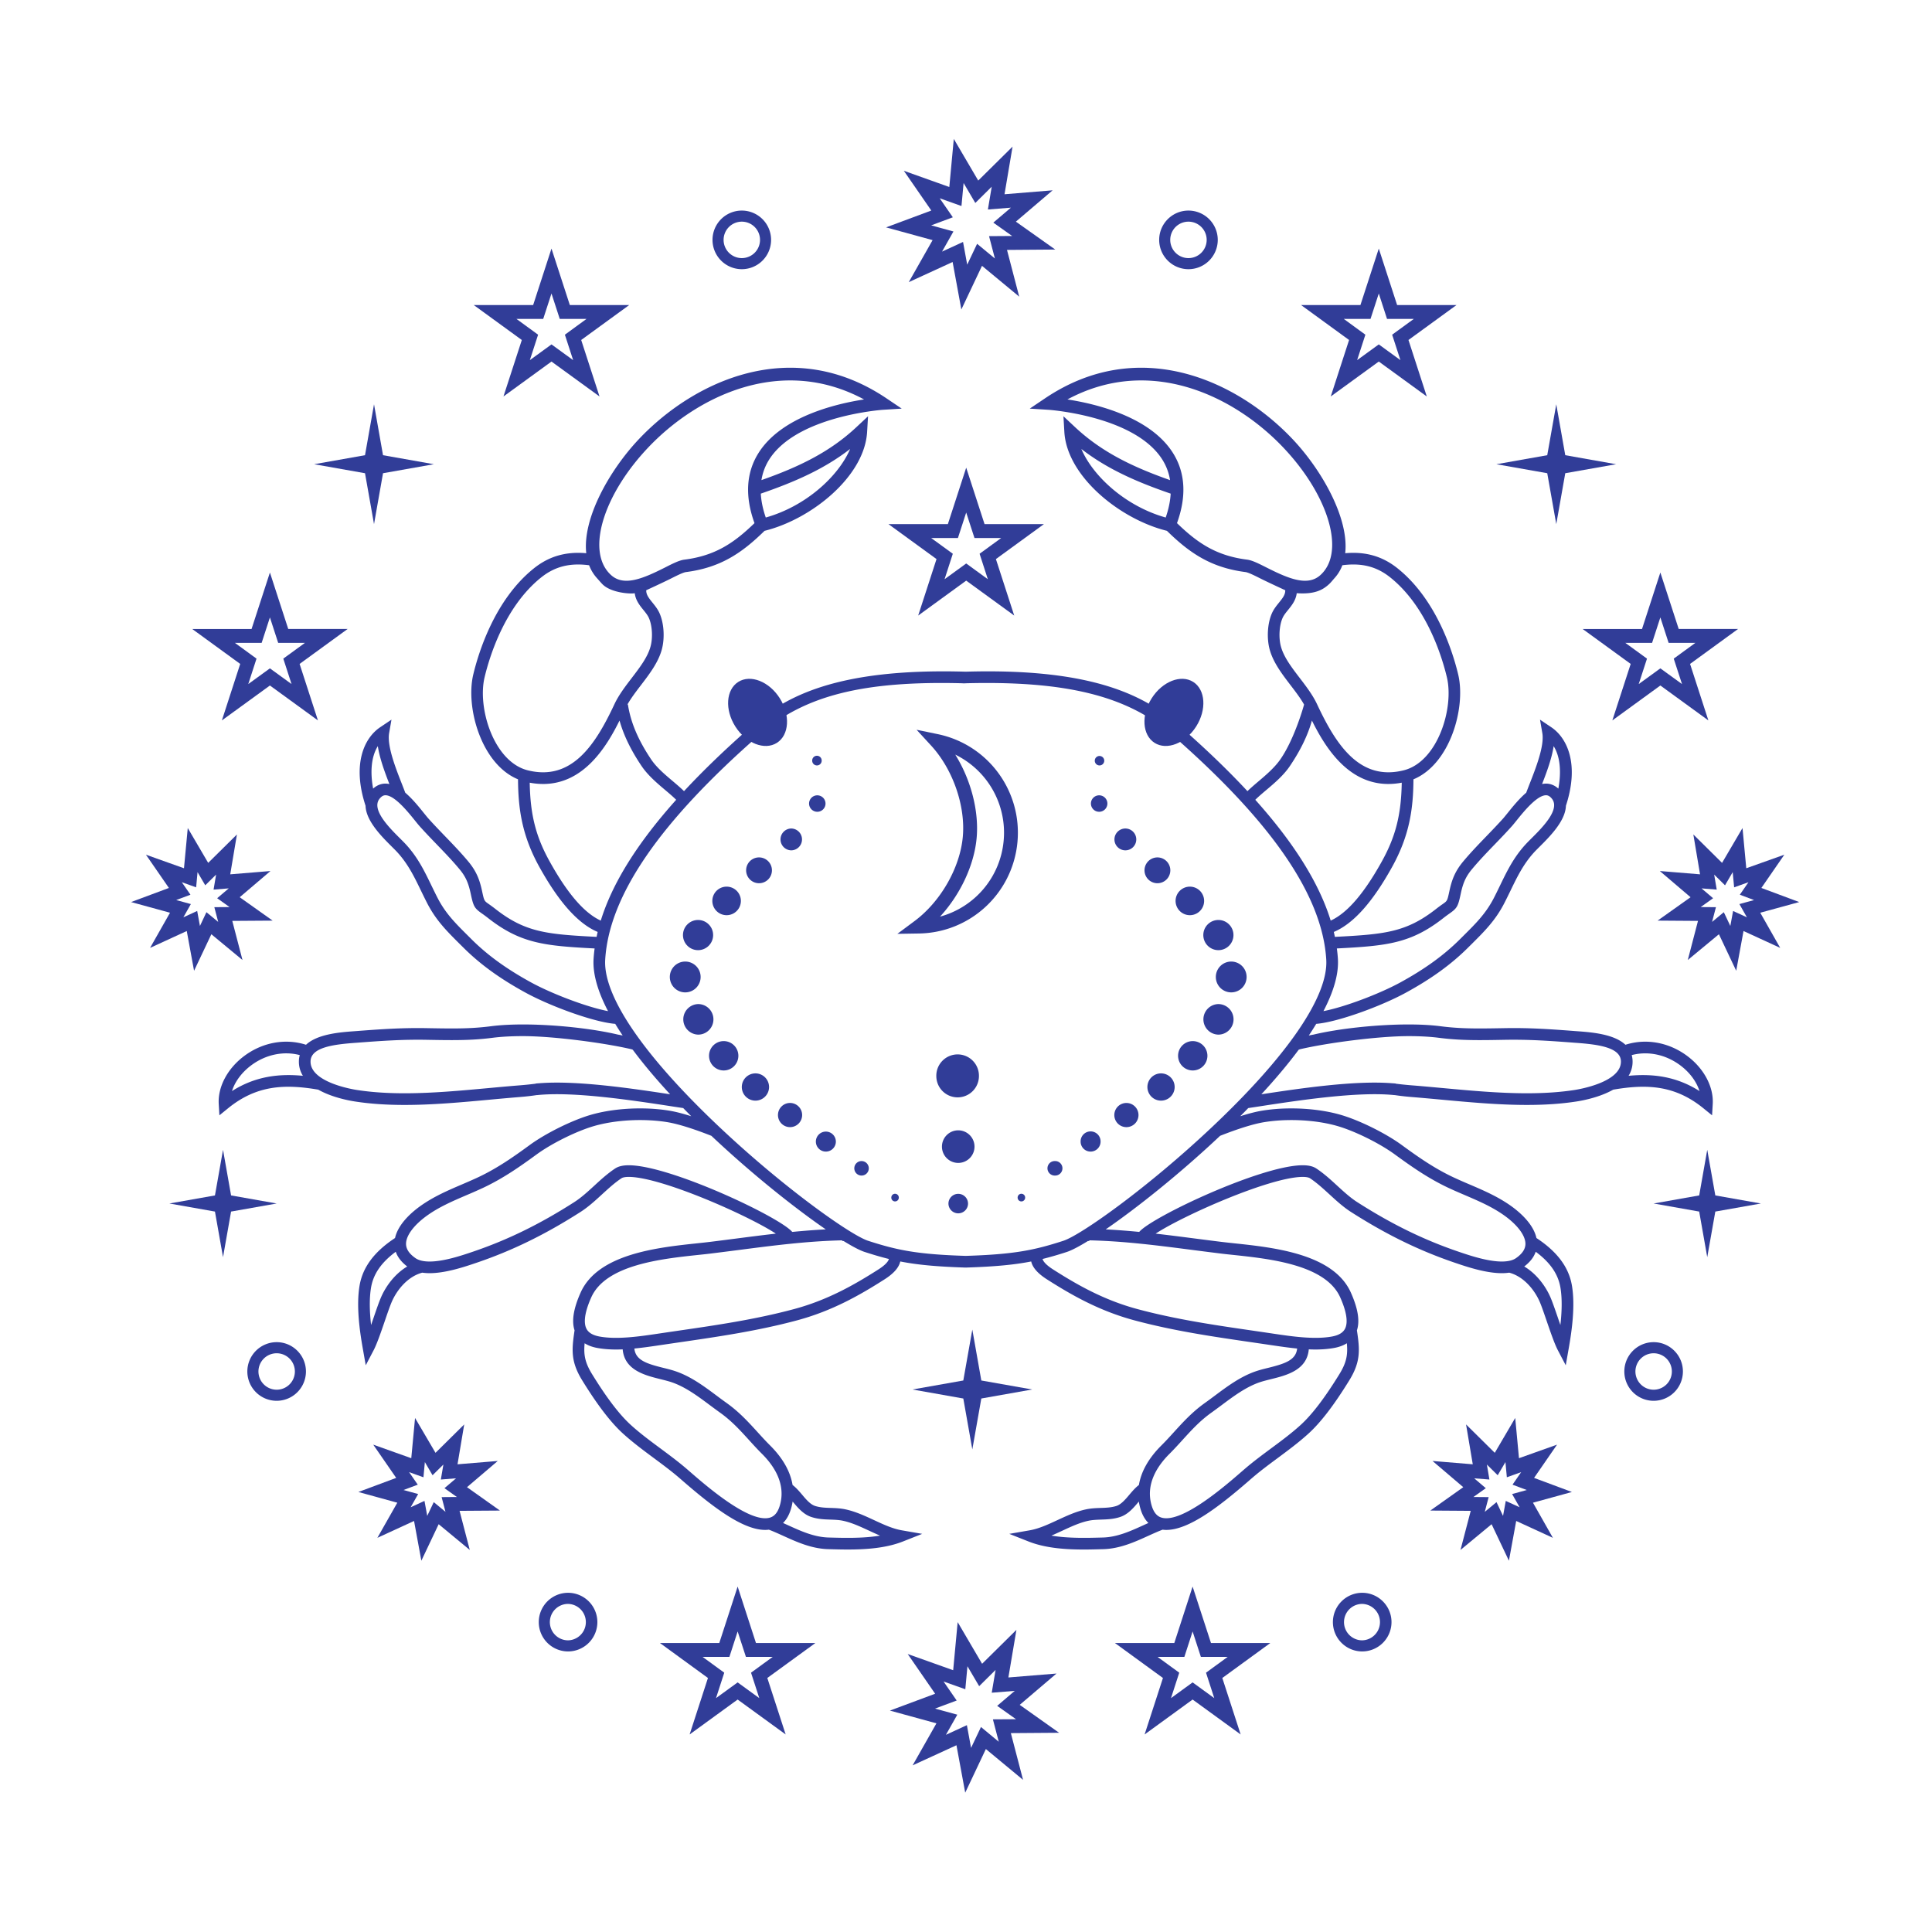 <?xml version="1.0" encoding="UTF-8"?>
<svg data-bbox="25.441 26.961 323.782 321" height="500" viewBox="0 0 375 375" width="500" xmlns="http://www.w3.org/2000/svg" data-type="color">
    <g>
        <defs>
            <clipPath id="3782f9e2-07d7-496e-ab03-d27744a2a06b">
                <path d="M171 26.965h34V61h-34Zm0 0"/>
            </clipPath>
            <clipPath id="5528a662-27a6-421d-b600-57f51a4cf8ac">
                <path d="M25.344 160H53v29H25.344Zm0 0"/>
            </clipPath>
            <clipPath id="9c210f38-17e6-460c-b0ec-428b4d415d0d">
                <path d="M321.184 160.184h28.035v28.714h-28.035Zm0 0"/>
            </clipPath>
            <clipPath id="a0a12301-36e0-4ff3-8ac3-deb72071b372">
                <path d="M172.117 314.14h33.48v33.82h-33.48Zm0 0"/>
            </clipPath>
        </defs>
        <path d="M190.012 208.86a4.137 4.137 0 1 1-8.274 0 4.137 4.137 0 1 1 8.273 0" fill="#313d98" data-color="1"/>
        <path d="M189.152 222.559a3.165 3.165 0 0 1-3.16 3.164 3.162 3.162 0 0 1-3.16-3.164 3.162 3.162 0 0 1 3.16-3.164 3.165 3.165 0 0 1 3.16 3.164" fill="#313d98" data-color="1"/>
        <path d="M187.895 233.563a1.901 1.901 0 1 1-3.801 0 1.901 1.901 0 0 1 3.8 0" fill="#313d98" data-color="1"/>
        <path d="M185.418 146.473c3.027 4.863 4.637 10.949 4.14 16.254-.5 5.304-3.222 10.984-7.101 15.191a16.834 16.834 0 0 0 12.348-14.7 16.85 16.85 0 0 0-9.387-16.745Zm-11.238 34.785 3.347-2.492c5.028-3.743 8.786-10.29 9.348-16.293.566-6.004-1.902-13.133-6.14-17.75l-2.825-3.075 4.086.844c9.766 2.016 16.422 11.035 15.488 20.985-.937 9.941-9.164 17.562-19.129 17.714l-4.175.067" fill="#313d98" data-color="1"/>
        <path d="M232.168 141.02c-2.074 3.265-5.688 4.68-8.07 3.164-2.38-1.516-2.63-5.391-.555-8.653 2.074-3.265 5.684-4.68 8.066-3.168 2.383 1.52 2.633 5.39.559 8.657" fill="#313d98" data-color="1"/>
        <path d="M142.73 141.02c2.075 3.265 5.688 4.68 8.07 3.164 2.384-1.516 2.63-5.391.555-8.653-2.074-3.265-5.683-4.68-8.066-3.168-2.383 1.52-2.633 5.39-.559 8.657" fill="#313d98" data-color="1"/>
        <path d="M316.105 208.813a5.137 5.137 0 0 0 .778-2.848 4.61 4.61 0 0 0-.168-1.172c3.14-.824 6.578-.121 9.383 1.957 1.867 1.383 3.195 3.188 3.773 5.027-4.652-2.957-9.293-3.386-13.766-2.964Zm-10.464 2.75c-2.786.43-5.825.64-9.282.64-5.414 0-11.011-.52-16.43-1.02-1.995-.183-3.972-.367-5.91-.519a62.214 62.214 0 0 1-3.117-.324l.004-.028a12.798 12.798 0 0 0-.648-.05c-7.192-.59-17.91.988-25.43 2.14 2.66-2.882 5.125-5.793 7.25-8.652.074-.027.145-.055.215-.082 5.137-1.215 15.144-2.555 21.098-2.555 2.25 0 4.238.11 5.902.325 2.441.316 4.812.449 7.926.449 1.328 0 2.68-.02 4.125-.047l.89-.016c4.61-.074 8.512.196 13.309.563l.484.035c4.133.308 8.547.863 8.594 3.586.07 4.039-8.055 5.41-8.98 5.554Zm-70.496 7.304c-12.497 11.774-25.375 20.88-28.758 21.973-5.606 1.816-9.504 2.633-18.938 2.926-9.433-.293-13.332-1.11-18.941-2.926-3.38-1.094-16.262-10.2-28.754-21.973-14.8-13.949-22.711-25.531-22.285-32.605.754-12.434 10.582-26.735 30.035-43.719 8.64-7.543 20.074-10.426 39.351-9.918l-.007.016c.09 0 .18-.004.27-.008.089.004.175.008.265.008v-.016c19.285-.508 31.37 2.375 40.012 9.918 19.453 16.984 29.28 31.285 30.03 43.719.43 7.074-7.48 18.656-22.28 32.605Zm10.261-1.062a32.353 32.353 0 0 1 4.371-.39c3.504-.083 7 .331 9.84 1.155 3.39.985 8.164 3.348 11.102 5.493 3.238 2.359 6.472 4.64 10.394 6.488 1.098.515 2.211.988 3.285 1.449 2.696 1.16 5.247 2.254 7.606 3.941 2.566 1.844 4.094 3.899 4.082 5.5-.008 1.008-.613 1.914-1.844 2.77-.582.402-1.43.621-2.515.648-2.825.063-6.457-1.168-8.645-1.914-6.719-2.285-12.953-5.332-19.613-9.593-1.371-.875-2.594-2-3.895-3.188-1.265-1.168-2.582-2.371-4.078-3.363-.676-.45-1.621-.653-2.887-.621-8.09.187-28.675 9.882-31.41 12.847-.027.036-.062.055-.094.086a141.52 141.52 0 0 0-6.488-.492c6.028-4.144 14.344-10.75 22.203-18.16 3.274-1.29 6.371-2.297 8.586-2.656Zm52.676 25.16c2.824 2.094 4.36 4.34 4.8 6.98.372 2.23.259 4.836-.01 7.239-.169-.485-.337-.97-.5-1.45-.536-1.562-1.044-3.043-1.45-3.972-.922-2.11-2.656-4.508-5.067-5.938 1.122-.851 1.868-1.808 2.227-2.86Zm-66.465-.328c1.703.218 3.414.437 5.149.652.804.102 1.691.195 2.632.293 7.133.762 17.915 1.91 20.739 8.242 1.566 3.512 1.367 5.25.922 6.098-.403.765-1.227 1.254-2.524 1.496-3.437.629-7.832-.027-11.41-.559-1.27-.191-2.543-.375-3.813-.562-7.367-1.07-14.988-2.18-22.488-4.192-6.597-1.765-11.8-4.757-16.441-7.718-1.356-.867-1.914-1.57-2.02-2.02a68.03 68.03 0 0 0 4.723-1.37c.898-.294 2.297-1.02 4.055-2.102.105-.008.199-.028.308-.036l-.012-.113c6.84.16 13.336 1.004 20.18 1.89Zm28.352 24.097c-2.848 4.621-5.313 7.852-7.531 9.864-1.786 1.625-3.813 3.125-5.774 4.574-1.637 1.215-3.332 2.473-4.89 3.8-.27.231-.59.508-.946.817-3.129 2.711-11.437 9.914-15.355 8.785-.903-.258-1.532-1.012-1.922-2.3-1.281-4.212 1.152-7.794 3.418-10.055.922-.918 1.765-1.848 2.582-2.746 1.738-1.91 3.375-3.711 5.613-5.301.664-.473 1.32-.965 1.984-1.457 2.278-1.7 4.63-3.453 7.23-4.371.685-.242 1.481-.438 2.321-.649 2.985-.738 6.988-1.734 7.336-5.785.426.02.852.031 1.278.031 1.25 0 2.476-.09 3.628-.3.977-.176 1.801-.485 2.48-.914.204 2.16-.026 3.699-1.452 6.007Zm-38.031 29.313c-2.485 1.133-5.055 2.305-7.864 2.383-3.074.082-6.695.183-9.992-.368.711-.304 1.41-.628 2.106-.949 1.75-.812 3.406-1.582 5.117-1.941.773-.16 1.566-.188 2.398-.219 1.168-.039 2.379-.078 3.66-.488 1.555-.492 2.633-1.766 3.582-2.89.035-.04.067-.083.106-.122.074.492.183.988.336 1.48.343 1.13.855 2.02 1.52 2.676-.321.145-.637.286-.97.438Zm-51.422-49.66c-4.641 2.96-9.844 5.953-16.442 7.718-7.504 2.012-15.12 3.122-22.488 4.192-1.27.187-2.54.371-3.813.562-3.578.532-7.972 1.188-11.41.559-1.293-.242-2.125-.73-2.523-1.496-.445-.848-.645-2.586.922-6.098 2.824-6.332 13.605-7.48 20.738-8.242.941-.098 1.828-.191 2.633-.293 1.734-.215 3.445-.434 5.148-.652 6.844-.887 13.34-1.73 20.18-1.89l-.012.112c.11.008.203.028.309.036 1.758 1.082 3.152 1.808 4.054 2.101 1.66.54 3.176.988 4.72 1.371-.102.45-.66 1.153-2.016 2.02Zm-42.317 21.308c.844.211 1.637.407 2.32.649 2.602.918 4.954 2.672 7.231 4.37.664.493 1.324.985 1.984 1.458 2.239 1.59 3.875 3.39 5.614 5.3.816.9 1.66 1.829 2.582 2.747 2.265 2.261 4.699 5.844 3.418 10.054-.391 1.29-1.02 2.043-1.922 2.301-3.918 1.13-12.227-6.074-15.356-8.785a175.08 175.08 0 0 0-.945-.816c-1.559-1.328-3.254-2.586-4.89-3.801-1.962-1.45-3.989-2.95-5.774-4.574-2.219-2.012-4.684-5.243-7.531-9.864-1.426-2.308-1.657-3.847-1.453-6.007.68.43 1.503.738 2.48.914 1.152.21 2.379.3 3.629.3.426 0 .852-.011 1.277-.03.348 4.05 4.352 5.046 7.336 5.784Zm25.313 25.239c.148-.493.261-.989.336-1.48.039.038.07.081.105.12.95 1.125 2.027 2.399 3.582 2.89 1.281.411 2.492.45 3.66.49.832.03 1.625.058 2.395.218 1.715.36 3.367 1.129 5.12 1.941.696.32 1.395.645 2.106.95-3.296.55-6.918.449-9.992.367-2.808-.078-5.379-1.25-7.863-2.383-.332-.152-.652-.293-.969-.438.664-.656 1.176-1.546 1.52-2.675Zm-31.223-66.754c-1.266-.032-2.21.172-2.887.62-1.496.993-2.812 2.196-4.078 3.364-1.297 1.188-2.523 2.313-3.894 3.188-6.66 4.261-12.89 7.308-19.614 9.593-2.187.746-5.82 1.977-8.644 1.914-1.086-.027-1.934-.246-2.516-.648-1.23-.856-1.836-1.762-1.844-2.77-.011-1.601 1.516-3.656 4.083-5.5 2.359-1.687 4.91-2.78 7.605-3.941a98.67 98.67 0 0 0 3.285-1.45c3.922-1.847 7.156-4.128 10.39-6.488 2.942-2.144 7.716-4.507 11.106-5.492 2.844-.824 6.336-1.238 9.84-1.156 1.54.04 3.012.168 4.371.39 2.215.36 5.313 1.368 8.586 2.657 7.86 7.41 16.18 14.016 22.203 18.16-2.183.11-4.336.285-6.488.492-.031-.031-.066-.05-.098-.086-2.73-2.964-23.316-12.66-31.406-12.847Zm-48.312 25.582c-.407.93-.915 2.41-1.45 3.972-.164.48-.332.965-.5 1.45-.27-2.403-.382-5.008-.011-7.239.441-2.64 1.976-4.886 4.8-6.98.36 1.05 1.106 2.008 2.227 2.86-2.41 1.429-4.145 3.827-5.066 5.937Zm30.66-41.5c0-.004-.48.031-.645.05l.004.028a62.214 62.214 0 0 1-3.117.324c-1.938.152-3.914.336-5.91.52-5.418.5-11.016 1.02-16.43 1.02-3.457 0-6.496-.212-9.281-.642-.93-.144-9.055-1.515-8.98-5.554.046-2.723 4.46-3.278 8.593-3.586l.488-.035c4.79-.367 8.696-.637 13.305-.563l.89.016c1.446.027 2.798.047 4.126.047 3.113 0 5.484-.133 7.925-.45 1.665-.214 3.653-.324 5.903-.324 5.953 0 15.96 1.34 21.097 2.555.07.027.137.055.211.082 2.125 2.86 4.594 5.77 7.258 8.652-7.523-1.152-18.242-2.73-25.437-2.14Zm-1.535-19.567c-4.797-2.625-8.485-5.3-11.61-8.418l-.676-.675c-2.41-2.395-4.316-4.29-5.863-7.278-.422-.816-.812-1.629-1.2-2.426-1.347-2.78-2.616-5.414-4.905-7.933-.301-.332-.707-.738-1.164-1.195-2.114-2.102-5.653-5.625-4.028-7.715.485-.618.89-.696 1.156-.696h.012c1.77 0 4.403 3.278 5.672 4.852.36.445.664.828.91 1.105 1.106 1.239 2.25 2.426 3.364 3.579 1.464 1.52 2.984 3.093 4.382 4.77 1.196 1.429 1.75 2.632 2.207 4.769.524 2.445.676 2.82 2.172 3.867.305.215.692.488 1.188.879 6.347 4.98 11.039 5.41 20.695 5.914-.09.68-.16 1.355-.203 2.031-.18 2.988.879 6.438 2.809 10.133-4.118-.785-10.915-3.375-14.918-5.563Zm-29.766-45.87c.352 2.35 1.324 4.995 2.246 7.359a3.578 3.578 0 0 0-.758-.086h-.031c-.64 0-1.52.199-2.367.972-.547-2.914-.469-6.035.91-8.246Zm33.352 22.382c-2.676-4.82-3.762-9.059-3.868-15.289.907.172 1.778.25 2.61.25 7.87 0 12.293-7.2 14.82-12.309.816 2.883 2.203 5.743 4.273 8.817 1.227 1.824 3.043 3.363 4.653 4.719.758.64 1.48 1.257 2.07 1.843-7.547 8.426-12.398 16.203-14.637 23.45-3.199-1.465-6.46-5.243-9.921-11.481Zm-12.63-35.746c.938-3.934 3.887-13.7 10.981-19.379 2.648-2.117 5.559-2.863 9.309-2.367.343.902.832 1.73 1.496 2.469.347.386.683.785 1.043 1.164 1.699 1.785 5.695 1.968 6.316 1.789.168 1.379.969 2.375 1.688 3.261.418.516.812 1.004 1.046 1.52.66 1.453.805 3.848.333 5.57-.567 2.078-2.07 4.043-3.665 6.13-1.242 1.624-2.523 3.304-3.355 5.089-3.7 7.91-8.297 14.941-16.813 12.809-6.609-1.653-9.796-12.11-8.378-18.055Zm31.754-44.594c9.489-10.004 25.825-17.988 41.899-9.336-5.563.856-16.031 3.367-20.465 10.364-2.422 3.824-2.691 8.414-.8 13.644-4.04 3.914-7.669 6.328-13.602 7.086-.996.125-2.23.746-3.793 1.54-4.27 2.151-8.004 3.741-10.496 1.405a6.084 6.084 0 0 1-.766-.851c-3.676-4.899-.227-15.156 8.023-23.852Zm39.196.278c-2.25 5.289-8.582 11.117-16.371 13.304-.567-1.633-.883-3.176-.965-4.636 6.644-2.286 12.308-4.778 17.336-8.668Zm80.715 66.25c1.609-1.356 3.425-2.895 4.652-4.72 2.07-3.073 3.457-5.933 4.27-8.816 2.53 5.11 6.953 12.309 14.824 12.309.828 0 1.703-.078 2.61-.25-.106 6.23-1.192 10.469-3.868 15.289-3.461 6.238-6.723 10.016-9.922 11.48-2.238-7.246-7.094-15.023-14.637-23.449.59-.586 1.313-1.203 2.07-1.843Zm6.57-21.778c-1.594-2.086-3.098-4.05-3.668-6.129-.469-1.722-.324-4.117.336-5.57.234-.516.629-1.004 1.047-1.52.719-.886 1.52-1.882 1.687-3.261 3.465.25 5.067-.621 6.317-1.79.375-.355.695-.777 1.043-1.163a7.805 7.805 0 0 0 1.496-2.47c3.75-.495 6.664.25 9.304 2.368 7.098 5.68 10.047 15.445 10.985 19.379 1.418 5.945-1.77 16.402-8.38 18.055-8.515 2.132-13.112-4.899-16.812-12.809-.832-1.785-2.113-3.465-3.355-5.09Zm-6.445-21.453c-1.567-.793-2.797-1.414-3.793-1.539-5.938-.758-9.567-3.172-13.602-7.086 1.89-5.23 1.621-9.82-.8-13.644-4.434-6.997-14.907-9.508-20.465-10.364 16.074-8.652 32.406-.668 41.898 9.336 8.246 8.695 11.7 18.953 8.023 23.852-.226.308-.484.59-.765.851-2.492 2.336-6.23.746-10.496-1.406Zm-19.586-9.715c-7.79-2.187-14.121-8.015-16.371-13.304 5.027 3.89 10.691 6.382 17.336 8.668-.082 1.46-.399 3.003-.965 4.636Zm33.425 85.676a30.04 30.04 0 0 0-.203-2.031c9.657-.504 14.348-.934 20.692-5.914.5-.39.887-.664 1.191-.88 1.496-1.046 1.649-1.421 2.172-3.866.453-2.137 1.012-3.34 2.207-4.77 1.399-1.676 2.914-3.25 4.383-4.77 1.113-1.152 2.258-2.34 3.363-3.578.246-.277.551-.66.91-1.105 1.27-1.574 3.903-4.852 5.672-4.852h.012c.266 0 .672.078 1.156.696 1.625 2.09-1.914 5.613-4.031 7.715-.457.457-.86.863-1.16 1.195-2.29 2.52-3.559 5.152-4.906 7.933-.387.797-.778 1.61-1.2 2.426-1.547 2.988-3.453 4.883-5.863 7.278l-.676.675c-3.125 3.118-6.812 5.793-11.61 8.418-4.003 2.188-10.8 4.778-14.917 5.563 1.93-3.696 2.988-7.145 2.808-10.133Zm41.875-41.3c1.38 2.21 1.458 5.331.91 8.245-.847-.773-1.73-.972-2.367-.972h-.027c-.258 0-.508.03-.762.086.922-2.364 1.895-5.008 2.247-7.36ZM45.027 211.776c.578-1.84 1.907-3.644 3.774-5.027 2.804-2.078 6.242-2.781 9.383-1.957-.102.36-.164.75-.168 1.172a5.137 5.137 0 0 0 .777 2.847c-4.473-.421-9.113.008-13.766 2.965Zm282.418-6.847c-3.554-2.633-7.98-3.414-11.949-2.14-2.223-2.095-6.605-2.427-9.3-2.626l-.481-.035c-4.852-.371-8.813-.645-13.52-.566l-.894.015c-1.426.024-2.766.047-4.082.047-3.012 0-5.297-.129-7.633-.434-1.766-.226-3.848-.343-6.195-.343-6.176 0-13.579.808-18.45 1.972-.312.047-.605.114-.902.168.512-.758.988-1.511 1.441-2.258 4.149-.324 12.63-3.44 17.399-6.05 4.996-2.73 8.848-5.524 12.125-8.801l.676-.668c2.449-2.438 4.566-4.543 6.277-7.852.43-.832.828-1.656 1.227-2.472 1.273-2.633 2.472-5.121 4.543-7.403.277-.308.656-.683 1.082-1.109 2.011-2.004 5.046-5.027 5.136-7.98 2.637-8.036.282-13.137-2.836-15.235l-2.195-1.476.453 2.613c.426 2.48-1.262 6.789-2.5 9.93-.226.582-.437 1.128-.633 1.64-1.375 1.176-2.62 2.711-3.593 3.926-.332.406-.614.762-.836 1.02-1.075 1.199-2.207 2.37-3.301 3.507-1.496 1.547-3.043 3.153-4.496 4.89-1.63 1.954-2.23 3.65-2.68 5.75-.406 1.888-.406 1.888-1.258 2.49-.332.23-.75.527-1.289.948-5.855 4.598-10.062 4.95-19.68 5.45-.066-.317-.132-.637-.21-.957 3.785-1.594 7.496-5.735 11.3-12.586 3.372-6.075 4.125-11.235 4.16-17.04 7.122-2.93 10.212-13.937 8.688-20.331-.992-4.164-4.129-14.504-11.77-20.618-2.921-2.34-6.19-3.289-10.164-2.937.762-6.766-4.523-16.14-10.257-22.188-10.73-11.312-29.743-20.164-48.008-7.875l-2.965 1.996 3.566.227c.043 0 1.211.078 3.004.352 5.078.761 15.184 3.035 19.157 9.308a10.549 10.549 0 0 1 1.503 3.992c-7.257-2.554-13.261-5.433-18.468-10.312l-2.223-2.082.176 3.043c.504 8.637 10.8 16.945 19.91 19.195 4.398 4.309 8.547 7.145 15.246 8.004.578.078 1.813.7 3.004 1.297 1.484.746 4.715 2.23 4.715 2.23.02.84-.45 1.461-1.215 2.407-.488.605-.992 1.23-1.348 2.011-.882 1.934-1.07 4.86-.457 7.102.688 2.504 2.395 4.742 4.051 6.91.984 1.285 1.918 2.512 2.625 3.758 0 0-1.789 6.598-4.621 10.66-1.078 1.543-2.668 2.93-4.234 4.25-.766.652-1.5 1.277-2.137 1.899-3.793-4.086-8.207-8.32-13.25-12.727-6.399-5.586-16.328-11.195-41.43-10.461-25.101-.734-35.035 4.875-41.43 10.46-5.046 4.407-9.457 8.642-13.25 12.727-.636-.62-1.367-1.246-2.136-1.898-1.567-1.32-3.184-2.687-4.235-4.25-2.535-3.773-3.972-7.164-4.523-10.676l-.098.016c.707-1.246 1.641-2.473 2.625-3.758 1.657-2.168 3.364-4.406 4.051-6.91.613-2.242.426-5.168-.457-7.102-.355-.78-.86-1.406-1.348-2.011-.765-.946-1.234-1.567-1.214-2.407 0 0 3.226-1.484 4.714-2.23 1.192-.598 2.422-1.219 3.004-1.297 6.7-.86 10.848-3.695 15.246-8.004 9.114-2.25 19.407-10.558 19.907-19.195l.18-3.043-2.227 2.082c-5.203 4.879-11.207 7.758-18.465 10.312.23-1.433.73-2.765 1.504-3.992 3.973-6.273 14.078-8.547 19.156-9.308 1.793-.274 2.961-.352 3.004-.352l3.566-.227-2.964-1.996c-18.266-12.289-37.278-3.437-48.008 7.875-5.735 6.047-11.02 15.422-10.258 22.188-3.973-.352-7.246.598-10.164 2.937-7.645 6.114-10.777 16.454-11.77 20.618-1.523 6.394 1.567 17.402 8.688 20.332.035 5.804.789 10.964 4.16 17.039 3.809 6.851 7.516 10.992 11.3 12.586-.077.32-.144.64-.21.957-9.617-.5-13.828-.852-19.68-5.45a27.728 27.728 0 0 0-1.289-.949c-.851-.601-.851-.601-1.258-2.488-.449-2.102-1.05-3.797-2.68-5.75-1.453-1.738-3-3.344-4.495-4.89-1.094-1.137-2.227-2.31-3.297-3.508-.227-.258-.508-.614-.84-1.02-.973-1.215-2.215-2.75-3.594-3.926-.195-.512-.406-1.058-.633-1.64-1.238-3.141-2.926-7.45-2.5-9.93l.453-2.613-2.195 1.476c-3.121 2.098-5.477 7.2-2.836 15.235.086 2.953 3.125 5.976 5.137 7.98.426.426.805.8 1.082 1.11 2.07 2.28 3.27 4.769 4.543 7.402.398.816.797 1.64 1.226 2.472 1.711 3.309 3.829 5.414 6.278 7.852l.676.668c3.277 3.277 7.128 6.07 12.125 8.8 4.77 2.61 13.246 5.727 17.394 6.051.453.747.934 1.5 1.445 2.258-.296-.054-.59-.12-.902-.168-4.871-1.164-12.27-1.972-18.45-1.972-2.35 0-4.433.117-6.195.343-2.335.305-4.62.434-7.632.434-1.317 0-2.657-.023-4.082-.047l-.895-.016c-4.707-.078-8.668.196-13.52.567l-.48.035c-2.695.2-7.082.531-9.305 2.625-3.964-1.273-8.39-.492-11.945 2.14-3.277 2.426-5.191 6.012-4.996 9.352l.129 2.203 1.71-1.39c5.536-4.492 11-4.7 17.481-3.59 2.559 1.453 5.723 2.078 7.137 2.297 2.898.449 6.047.668 9.625.668 5.516 0 11.172-.524 16.637-1.031a517.66 517.66 0 0 1 5.879-.52 45.729 45.729 0 0 0 3.172-.367v.012c7.168-.743 18.722 1.035 26.37 2.21.712.11 1.376.207 2.016.305.512.531 1.032 1.055 1.555 1.582-1.61-.512-3.082-.89-4.313-1.09a34.395 34.395 0 0 0-4.687-.418c-3.727-.086-7.461.356-10.516 1.243-3.613 1.05-8.687 3.558-11.808 5.835-3.145 2.297-6.281 4.508-10.02 6.27-1.066.5-2.156.969-3.215 1.422-2.691 1.152-5.472 2.348-8.03 4.18-1.661 1.191-4.302 3.464-4.903 6.199-4.04 2.656-6.297 5.687-6.89 9.273-.661 3.973.042 8.84.628 12.156l.578 3.27 1.54-2.938c.632-1.21 1.398-3.437 2.136-5.585.52-1.528 1.016-2.961 1.383-3.813.98-2.25 3.047-4.879 5.914-5.64.367.054.75.085 1.156.097 3.227.074 7.094-1.242 9.402-2.027 6.918-2.352 13.305-5.473 20.122-9.832 1.543-.985 2.898-2.23 4.207-3.434 1.207-1.101 2.449-2.25 3.8-3.14.125-.083.528-.27 1.586-.247 6.426.153 23.024 7.508 28.356 11.008-2.512.285-5.035.61-7.606.942-1.695.218-3.406.441-5.129.652-.793.098-1.668.191-2.597.289-7.653.816-19.211 2.047-22.567 9.566-1.379 3.094-1.77 5.5-1.172 7.325-.546 3.675-.796 6.007 1.48 9.699 2.962 4.808 5.56 8.195 7.938 10.351 1.871 1.7 3.942 3.235 5.946 4.723 1.605 1.192 3.27 2.422 4.773 3.703.266.227.578.496.926.801 5.726 4.96 11.562 9.457 15.937 9.457.243 0 .48-.016.711-.047.887.332 1.813.754 2.79 1.195 2.566 1.168 5.472 2.497 8.722 2.586 1.2.032 2.473.07 3.785.07 3.594 0 7.453-.265 10.727-1.558l3.742-1.48-3.965-.688c-1.781-.312-3.527-1.12-5.37-1.976-1.794-.829-3.645-1.692-5.61-2.102-.961-.203-1.89-.234-2.785-.266-1.06-.035-2.063-.07-3.051-.382-.934-.297-1.75-1.262-2.535-2.196-.57-.672-1.164-1.36-1.848-1.879-.434-2.613-1.883-5.191-4.309-7.62-.886-.88-1.71-1.786-2.507-2.665-1.743-1.91-3.54-3.89-5.977-5.625a95.978 95.978 0 0 1-1.941-1.426c-2.41-1.796-4.903-3.656-7.829-4.687-.785-.277-1.632-.492-2.527-.711-3.289-.813-5.383-1.508-5.617-3.75 1.715-.168 3.398-.418 4.926-.645 1.32-.195 2.59-.378 3.86-.566 7.429-1.082 15.112-2.2 22.745-4.246 6.899-1.848 12.281-4.938 17.074-8 1.75-1.121 2.75-2.273 3.008-3.441 3.258.64 6.973 1 12.578 1.18v.007c.043-.004.086-.008.13-.008.042 0 .085.004.128.008v-.008c5.606-.18 9.32-.539 12.578-1.18.258 1.169 1.258 2.32 3.008 3.442 4.793 3.062 10.18 6.152 17.074 8 7.633 2.047 15.317 3.164 22.746 4.246 1.27.188 2.54.371 3.856.566 1.527.227 3.21.477 4.933.645-.238 2.242-2.332 2.938-5.617 3.75-.898.219-1.746.434-2.531.71-2.926 1.032-5.418 2.892-7.828 4.688-.649.485-1.293.965-1.942 1.426-2.437 1.735-4.234 3.715-5.976 5.625-.797.88-1.621 1.785-2.508 2.664-2.426 2.43-3.879 5.008-4.309 7.621-.683.52-1.277 1.207-1.847 1.88-.785.933-1.606 1.898-2.535 2.195-.989.312-1.993.347-3.051.382-.895.032-1.824.063-2.79.266-1.96.41-3.812 1.273-5.605 2.102-1.843.855-3.59 1.664-5.375 1.976l-3.96.688 3.742 1.48c3.273 1.293 7.132 1.559 10.726 1.559 1.313 0 2.586-.04 3.785-.07 3.25-.09 6.157-1.419 8.723-2.587.977-.44 1.898-.863 2.79-1.195.23.031.468.047.71.047 4.375 0 10.21-4.496 15.938-9.457.347-.305.66-.574.925-.8 1.504-1.282 3.164-2.512 4.774-3.704 2.004-1.488 4.074-3.023 5.945-4.723 2.379-2.156 4.977-5.543 7.938-10.351 2.277-3.692 2.027-6.024 1.48-9.7.598-1.824.207-4.23-1.172-7.324-3.355-7.52-14.914-8.75-22.566-9.566-.93-.098-1.801-.191-2.598-.289-1.726-.211-3.434-.434-5.129-.652-2.57-.332-5.094-.657-7.605-.942 5.332-3.5 21.93-10.855 28.355-11.008 1.063-.023 1.461.164 1.586.246 1.348.891 2.594 2.04 3.8 3.141 1.31 1.203 2.665 2.45 4.208 3.434 6.816 4.36 13.203 7.48 20.121 9.832 2.309.785 6.176 2.101 9.402 2.027.407-.012.79-.043 1.157-.098 2.867.762 4.93 3.391 5.914 5.641.37.852.859 2.285 1.382 3.813.739 2.148 1.504 4.375 2.137 5.586l1.54 2.937.577-3.27c.586-3.316 1.29-8.183.63-12.156-.594-3.586-2.852-6.617-6.895-9.273-.598-2.735-3.239-5.008-4.899-6.2-2.558-1.831-5.34-3.027-8.03-4.18a99.766 99.766 0 0 1-3.216-1.421c-3.742-1.762-6.875-3.973-10.02-6.27-3.12-2.277-8.195-4.785-11.808-5.835-3.055-.887-6.789-1.329-10.52-1.243a34.59 34.59 0 0 0-4.683.418c-1.234.2-2.703.578-4.313 1.09.524-.527 1.043-1.05 1.555-1.582.64-.098 1.305-.195 2.016-.305 7.648-1.175 19.203-2.953 26.37-2.21v-.012a46.03 46.03 0 0 0 3.173.367 519.7 519.7 0 0 1 5.879.52c5.464.507 11.117 1.03 16.636 1.03 3.579 0 6.727-.218 9.625-.667 1.414-.219 4.579-.844 7.137-2.297 6.48-1.11 11.945-.902 17.48 3.59l1.712 1.39.128-2.203c.196-3.34-1.718-6.926-4.996-9.351" fill="#313d98" data-color="1"/>
        <path d="M213.414 148.57a.918.918 0 1 1 0-1.836c.508 0 .922.41.922.922a.92.92 0 0 1-.922.914" fill="#313d98" data-color="1"/>
        <path d="M213.344 157.566a1.597 1.597 0 1 1 0-3.195 1.6 1.6 0 0 1 1.601 1.598 1.6 1.6 0 0 1-1.601 1.597" fill="#313d98" data-color="1"/>
        <path d="M218.434 165.05a2.123 2.123 0 0 1-2.121-2.12c0-1.168.953-2.118 2.12-2.118 1.165 0 2.118.95 2.118 2.118a2.122 2.122 0 0 1-2.117 2.12" fill="#313d98" data-color="1"/>
        <path d="M224.656 171.434a2.507 2.507 0 0 1-2.508-2.504 2.505 2.505 0 1 1 5.012 0 2.504 2.504 0 0 1-2.504 2.504" fill="#313d98" data-color="1"/>
        <path d="M230.95 177.637a2.772 2.772 0 0 1-2.77-2.77 2.772 2.772 0 0 1 2.77-2.77 2.77 2.77 0 0 1 0 5.54" fill="#313d98" data-color="1"/>
        <path d="M236.488 184.426a2.927 2.927 0 0 1-2.925-2.93 2.927 2.927 0 0 1 2.925-2.93 2.927 2.927 0 0 1 2.926 2.93 2.927 2.927 0 0 1-2.926 2.93" fill="#313d98" data-color="1"/>
        <path d="M238.98 192.621a2.99 2.99 0 0 1-2.988-2.992 2.99 2.99 0 0 1 2.988-2.992 2.988 2.988 0 0 1 2.985 2.992 2.988 2.988 0 0 1-2.985 2.992" fill="#313d98" data-color="1"/>
        <path d="M236.469 200.82a2.966 2.966 0 0 1 0-5.93 2.962 2.962 0 0 1 2.96 2.965 2.96 2.96 0 0 1-2.96 2.965" fill="#313d98" data-color="1"/>
        <path d="M231.512 207.777a2.85 2.85 0 0 1-2.848-2.851 2.846 2.846 0 0 1 2.848-2.848 2.846 2.846 0 0 1 2.847 2.848 2.85 2.85 0 0 1-2.847 2.851" fill="#313d98" data-color="1"/>
        <path d="M225.355 213.633a2.644 2.644 0 0 1 0-5.29 2.644 2.644 0 0 1 0 5.29" fill="#313d98" data-color="1"/>
        <path d="M218.633 218.777a2.346 2.346 0 0 1-2.344-2.347 2.346 2.346 0 1 1 2.344 2.347" fill="#313d98" data-color="1"/>
        <path d="M211.684 223.523a1.937 1.937 0 0 1-1.938-1.937 1.938 1.938 0 1 1 3.875 0c0 1.07-.867 1.937-1.937 1.937" fill="#313d98" data-color="1"/>
        <path d="M204.758 228.176a1.409 1.409 0 1 1 0-2.817 1.409 1.409 0 1 1 0 2.816" fill="#313d98" data-color="1"/>
        <path d="M198.25 233.195a.729.729 0 0 1-.727-.73.729.729 0 1 1 1.457 0c0 .402-.328.73-.73.73" fill="#313d98" data-color="1"/>
        <path d="M158.57 148.57a.92.92 0 0 1-.922-.914.921.921 0 1 1 1.84 0 .919.919 0 0 1-.918.914" fill="#313d98" data-color="1"/>
        <path d="M158.637 157.566a1.6 1.6 0 0 1-1.598-1.597 1.597 1.597 0 1 1 1.598 1.598" fill="#313d98" data-color="1"/>
        <path d="M153.55 165.05a2.12 2.12 0 0 1 0-4.238 2.119 2.119 0 0 1 0 4.239" fill="#313d98" data-color="1"/>
        <path d="M147.328 171.434a2.505 2.505 0 1 1 0-5.012 2.505 2.505 0 0 1 2.504 2.508 2.504 2.504 0 0 1-2.504 2.504" fill="#313d98" data-color="1"/>
        <path d="M141.035 177.637a2.77 2.77 0 0 1 0-5.54 2.77 2.77 0 0 1 0 5.54" fill="#313d98" data-color="1"/>
        <path d="M135.492 184.426a2.927 2.927 0 0 1-2.926-2.93 2.927 2.927 0 0 1 2.926-2.93 2.927 2.927 0 0 1 2.926 2.93 2.927 2.927 0 0 1-2.926 2.93" fill="#313d98" data-color="1"/>
        <path d="M133.004 192.621a2.992 2.992 0 0 1 0-5.984 2.99 2.99 0 0 1 2.988 2.992 2.99 2.99 0 0 1-2.988 2.992" fill="#313d98" data-color="1"/>
        <path d="M135.516 200.82a2.966 2.966 0 0 1 0-5.93 2.962 2.962 0 0 1 2.96 2.965 2.96 2.96 0 0 1-2.96 2.965" fill="#313d98" data-color="1"/>
        <path d="M140.473 207.777a2.85 2.85 0 1 1 0-5.7 2.845 2.845 0 0 1 2.843 2.849 2.848 2.848 0 0 1-2.843 2.851" fill="#313d98" data-color="1"/>
        <path d="M146.629 213.633a2.645 2.645 0 0 1 0-5.29 2.644 2.644 0 0 1 0 5.29" fill="#313d98" data-color="1"/>
        <path d="M153.348 218.777a2.344 2.344 0 0 1-2.344-2.347 2.344 2.344 0 0 1 2.344-2.348 2.35 2.35 0 0 1 2.347 2.348 2.35 2.35 0 0 1-2.347 2.347" fill="#313d98" data-color="1"/>
        <path d="M160.3 223.523a1.94 1.94 0 1 1-.001-3.88 1.94 1.94 0 0 1 .002 3.88" fill="#313d98" data-color="1"/>
        <path d="M167.227 228.176a1.407 1.407 0 1 1 1.406-1.406c0 .777-.63 1.406-1.406 1.406" fill="#313d98" data-color="1"/>
        <path d="M173.73 233.195a.729.729 0 0 1-.726-.73.727.727 0 1 1 1.453 0c0 .402-.324.73-.727.73" fill="#313d98" data-color="1"/>
        <path d="m186.977 271.45-9.875-1.75 9.875-1.747 1.75-9.883 1.746 9.883 9.875 1.746-9.875 1.75-1.746 9.883-1.75-9.883" fill="#313d98" data-color="1"/>
        <path d="m190.137 107.484 4.199-3.058h-5.191l-1.606-4.942-1.605 4.942h-5.196l4.203 3.058-1.601 4.942 4.2-3.055 4.198 3.055Zm12.484-5.75-9.316 6.782 3.554 10.96-9.32-6.777-9.32 6.778 3.558-10.961-9.32-6.782h11.523l3.56-10.96 3.562 10.96h11.52" fill="#313d98" data-color="1"/>
        <path d="m109.645 64.965 4.195-3.063h-5.192l-1.605-4.937-1.606 4.937h-5.195l4.203 3.063-1.601 4.937 4.199-3.054 4.203 3.054Zm12.48-5.754-9.316 6.781 3.558 10.961-9.324-6.777-9.32 6.777 3.562-10.96-9.324-6.782h11.523l3.559-10.961 3.562 10.96h11.52" fill="#313d98" data-color="1"/>
        <g clip-path="url(#3782f9e2-07d7-496e-ab03-d27744a2a06b)">
            <path d="m182.852 48.836 4.074-1.875.808 4.41 1.922-4.05 3.453 2.855-1.136-4.34 4.484-.031-3.652-2.594 3.414-2.906-4.469.36.742-4.423-3.187 3.153-2.27-3.872-.414 4.465-4.226-1.5 2.55 3.688-4.203 1.566 4.32 1.188Zm-2.086-7.973-5.332-7.715 8.828 3.149.87-9.336 4.743 8.086 6.664-6.59-1.562 9.246 9.335-.762-7.132 6.079 7.644 5.417-9.367.07 2.371 9.071-7.223-5.98-4.007 8.472-1.696-9.215-8.511 3.907 4.625-8.153-9.032-2.476 8.782-3.27" fill="#313d98" data-color="1"/>
        </g>
        <path d="M110.262 311.316a3.542 3.542 0 0 0-3.535 3.536 3.542 3.542 0 0 0 3.535 3.535 3.536 3.536 0 0 0 0-7.07Zm0 9.227a5.696 5.696 0 0 1-5.688-5.691 5.696 5.696 0 0 1 5.688-5.692 5.696 5.696 0 0 1 5.687 5.692 5.696 5.696 0 0 1-5.687 5.691" fill="#313d98" data-color="1"/>
        <path d="m79.707 292.559 2.684-1.235.535 2.91 1.265-2.671 2.278 1.882-.75-2.855 2.957-.024-2.406-1.71 2.25-1.915-2.954.235.496-2.91-2.105 2.078-1.492-2.555-.274 2.95-2.785-.997 1.68 2.434-2.766 1.035 2.844.781Zm-2.805-5.7-4.457-6.453 7.383 2.63.734-7.81 3.97 6.766 5.573-5.512-1.3 7.739 7.808-.645-5.968 5.086 6.394 4.54-7.836.054 1.98 7.59-6.038-4.996-3.36 7.086-1.418-7.715-7.12 3.273 3.87-6.82-7.558-2.078 7.343-2.735" fill="#313d98" data-color="1"/>
        <g clip-path="url(#5528a662-27a6-421d-b600-57f51a4cf8ac)">
            <path d="m35.59 178.05 2.683-1.23.536 2.907 1.261-2.672 2.282 1.886-.75-2.859 2.953-.023-2.403-1.715 2.246-1.91-2.945.238.492-2.914-2.105 2.078-1.496-2.555-.274 2.95-2.78-.993 1.679 2.426-2.77 1.035 2.848.781Zm-2.805-5.698-4.457-6.454 7.383 2.63.734-7.81 3.965 6.766 5.578-5.515-1.3 7.738 7.808-.64-5.969 5.085 6.395 4.54-7.836.054 1.98 7.59-6.043-5-3.355 7.09-1.418-7.715-7.121 3.273L33 177.16l-7.559-2.07 7.344-2.738" fill="#313d98" data-color="1"/>
        </g>
        <path d="m74.344 91.852 9.87-1.747-9.87-1.75-1.746-9.882-1.75 9.882-9.875 1.75 9.875 1.747 1.75 9.882 1.746-9.882" fill="#313d98" data-color="1"/>
        <path d="M140.45 46.563a3.54 3.54 0 0 0 3.534 3.535 3.54 3.54 0 0 0 3.536-3.535 3.54 3.54 0 0 0-3.536-3.54 3.54 3.54 0 0 0-3.535 3.54Zm-2.153 0a5.694 5.694 0 0 1 5.687-5.692 5.693 5.693 0 0 1 5.684 5.691 5.692 5.692 0 0 1-5.684 5.688 5.693 5.693 0 0 1-5.687-5.688" fill="#313d98" data-color="1"/>
        <path d="m138.977 329.605 4.199-3.054 4.203 3.054-1.606-4.937 4.204-3.063h-5.192l-1.61-4.94-1.6 4.94h-5.196l4.2 3.063Zm.636-10.695 3.563-10.96 3.558 10.96h11.528l-9.325 6.785 3.56 10.961-9.321-6.777-9.32 6.777 3.558-10.96-9.316-6.786h11.515" fill="#313d98" data-color="1"/>
        <path d="m48.188 132.777 4.203-3.05 4.199 3.05-1.602-4.937 4.203-3.059h-5.195l-1.605-4.941-1.606 4.941h-5.191l4.195 3.059Zm.64-10.691 3.563-10.961 3.558 10.96h11.524l-9.32 6.782 3.558 10.965-9.32-6.777-9.325 6.777 3.559-10.965-9.316-6.781h11.52" fill="#313d98" data-color="1"/>
        <path d="m44.852 235.164 8.847-1.566-8.847-1.567-1.563-8.851-1.566 8.851-8.848 1.567 8.848 1.566 1.566 8.852 1.563-8.852" fill="#313d98" data-color="1"/>
        <path d="M50.164 266.207a3.542 3.542 0 0 0 3.535 3.535 3.537 3.537 0 0 0 0-7.074 3.54 3.54 0 0 0-3.535 3.539Zm-2.156 0a5.7 5.7 0 0 1 5.691-5.695c3.133 0 5.684 2.554 5.684 5.695a5.692 5.692 0 0 1-5.684 5.688 5.696 5.696 0 0 1-5.691-5.688" fill="#313d98" data-color="1"/>
        <path d="m263.418 69.902 4.203-3.054 4.2 3.054-1.606-4.937 4.207-3.063h-5.2l-1.6-4.937-1.606 4.937h-5.192l4.196 3.063Zm.64-10.691 3.563-10.961 3.559 10.96h11.523l-9.32 6.782 3.555 10.961-9.317-6.777-9.324 6.777 3.558-10.96-9.316-6.782h11.52" fill="#313d98" data-color="1"/>
        <path d="M260.871 314.852a3.536 3.536 0 0 0 3.531 3.535 3.536 3.536 0 0 0 0-7.07 3.536 3.536 0 0 0-3.53 3.535Zm-2.156 0a5.696 5.696 0 0 1 5.687-5.692c3.133 0 5.688 2.555 5.688 5.692a5.7 5.7 0 0 1-5.688 5.691 5.696 5.696 0 0 1-5.687-5.691" fill="#313d98" data-color="1"/>
        <path d="m293.5 289.992 2.848-.781-2.77-1.035 1.68-2.434-2.781.996-.274-2.949-1.5 2.555-2.101-2.078.492 2.91-2.95-.235 2.25 1.914-2.406 1.711 2.957.024-.75 2.855 2.278-1.882 1.265 2.671.532-2.91 2.687 1.235Zm11.602-.398-7.555 2.078 3.867 6.82-7.121-3.273-1.414 7.715-3.36-7.086-6.039 4.996 1.985-7.59-7.84-.055 6.395-4.539-5.97-5.086 7.813.645-1.304-7.739 5.574 5.512 3.969-6.765.73 7.808 7.387-2.629-4.457 6.453 7.34 2.735" fill="#313d98" data-color="1"/>
        <g clip-path="url(#9c210f38-17e6-460c-b0ec-428b4d415d0d)">
            <path d="m337.617 175.48 2.844-.78-2.762-1.036 1.676-2.426-2.781.992-.278-2.949-1.492 2.555-2.105-2.078.496 2.914-2.95-.238 2.247 1.91-2.407 1.715 2.957.023-.75 2.86 2.278-1.887 1.265 2.672.536-2.907 2.683 1.23Zm11.606-.39-7.559 2.07 3.871 6.824-7.12-3.273-1.419 7.715-3.355-7.09-6.043 5 1.98-7.59-7.836-.055 6.395-4.539-5.969-5.086 7.809.641-1.301-7.738 5.574 5.515 3.969-6.765.73 7.808 7.387-2.629-4.457 6.454 7.344 2.738" fill="#313d98" data-color="1"/>
        </g>
        <path d="m300.32 91.852-9.87-1.747 9.87-1.75 1.75-9.882 1.746 9.882 9.875 1.75-9.875 1.747-1.746 9.882-1.75-9.882" fill="#313d98" data-color="1"/>
        <path d="M230.68 43.023a3.537 3.537 0 0 0 0 7.075 3.54 3.54 0 0 0 3.535-3.535 3.54 3.54 0 0 0-3.535-3.54Zm0 9.227a5.692 5.692 0 0 1-5.684-5.688c0-3.14 2.55-5.69 5.684-5.69a5.694 5.694 0 0 1 5.687 5.69 5.693 5.693 0 0 1-5.687 5.688" fill="#313d98" data-color="1"/>
        <path d="m234.086 324.668 4.2-3.063h-5.196l-1.606-4.94-1.601 4.94h-5.196l4.204 3.063-1.602 4.937 4.195-3.054 4.203 3.054Zm12.48-5.758-9.316 6.785 3.559 10.961-9.325-6.777-9.316 6.777 3.559-10.96-9.32-6.786h11.523l3.554-10.96 3.567 10.96h11.515" fill="#313d98" data-color="1"/>
        <path d="m324.871 127.84 4.2-3.059h-5.192l-1.606-4.941-1.605 4.941h-5.195l4.207 3.059-1.606 4.937 4.2-3.05 4.203 3.05Zm12.484-5.754-9.316 6.781 3.555 10.965-9.32-6.777-9.32 6.777 3.562-10.965-9.325-6.781h11.524l3.558-10.961 3.563 10.96h11.52" fill="#313d98" data-color="1"/>
        <path d="m329.813 235.164-8.844-1.566 8.844-1.567 1.562-8.851 1.566 8.851 8.848 1.567-8.848 1.566-1.566 8.852-1.563-8.852" fill="#313d98" data-color="1"/>
        <path d="M320.969 262.668a3.54 3.54 0 0 0-3.535 3.539 3.542 3.542 0 0 0 3.535 3.535 3.537 3.537 0 0 0 0-7.074Zm0 9.227a5.693 5.693 0 0 1-5.688-5.688c0-3.14 2.551-5.695 5.688-5.695 3.133 0 5.683 2.554 5.683 5.695a5.692 5.692 0 0 1-5.683 5.688" fill="#313d98" data-color="1"/>
        <g clip-path="url(#a0a12301-36e0-4ff3-8ac3-deb72071b372)">
            <path d="m183.602 336.727 4.07-1.875.812 4.41 1.922-4.051 3.453 2.86-1.136-4.344 4.484-.028-3.656-2.594 3.414-2.91-4.469.36.746-4.422-3.187 3.152-2.274-3.867-.414 4.465-4.222-1.504 2.546 3.691-4.203 1.567 4.325 1.183Zm-2.09-7.973-5.328-7.711 8.828 3.144.87-9.335 4.743 8.086 6.664-6.586-1.562 9.242 9.335-.762-7.136 6.078 7.644 5.418-9.363.07 2.367 9.07-7.219-5.98-4.007 8.473-1.7-9.211-8.507 3.902 4.62-8.152-9.027-2.477 8.778-3.27" fill="#313d98" data-color="1"/>
        </g>
    </g>
</svg>
